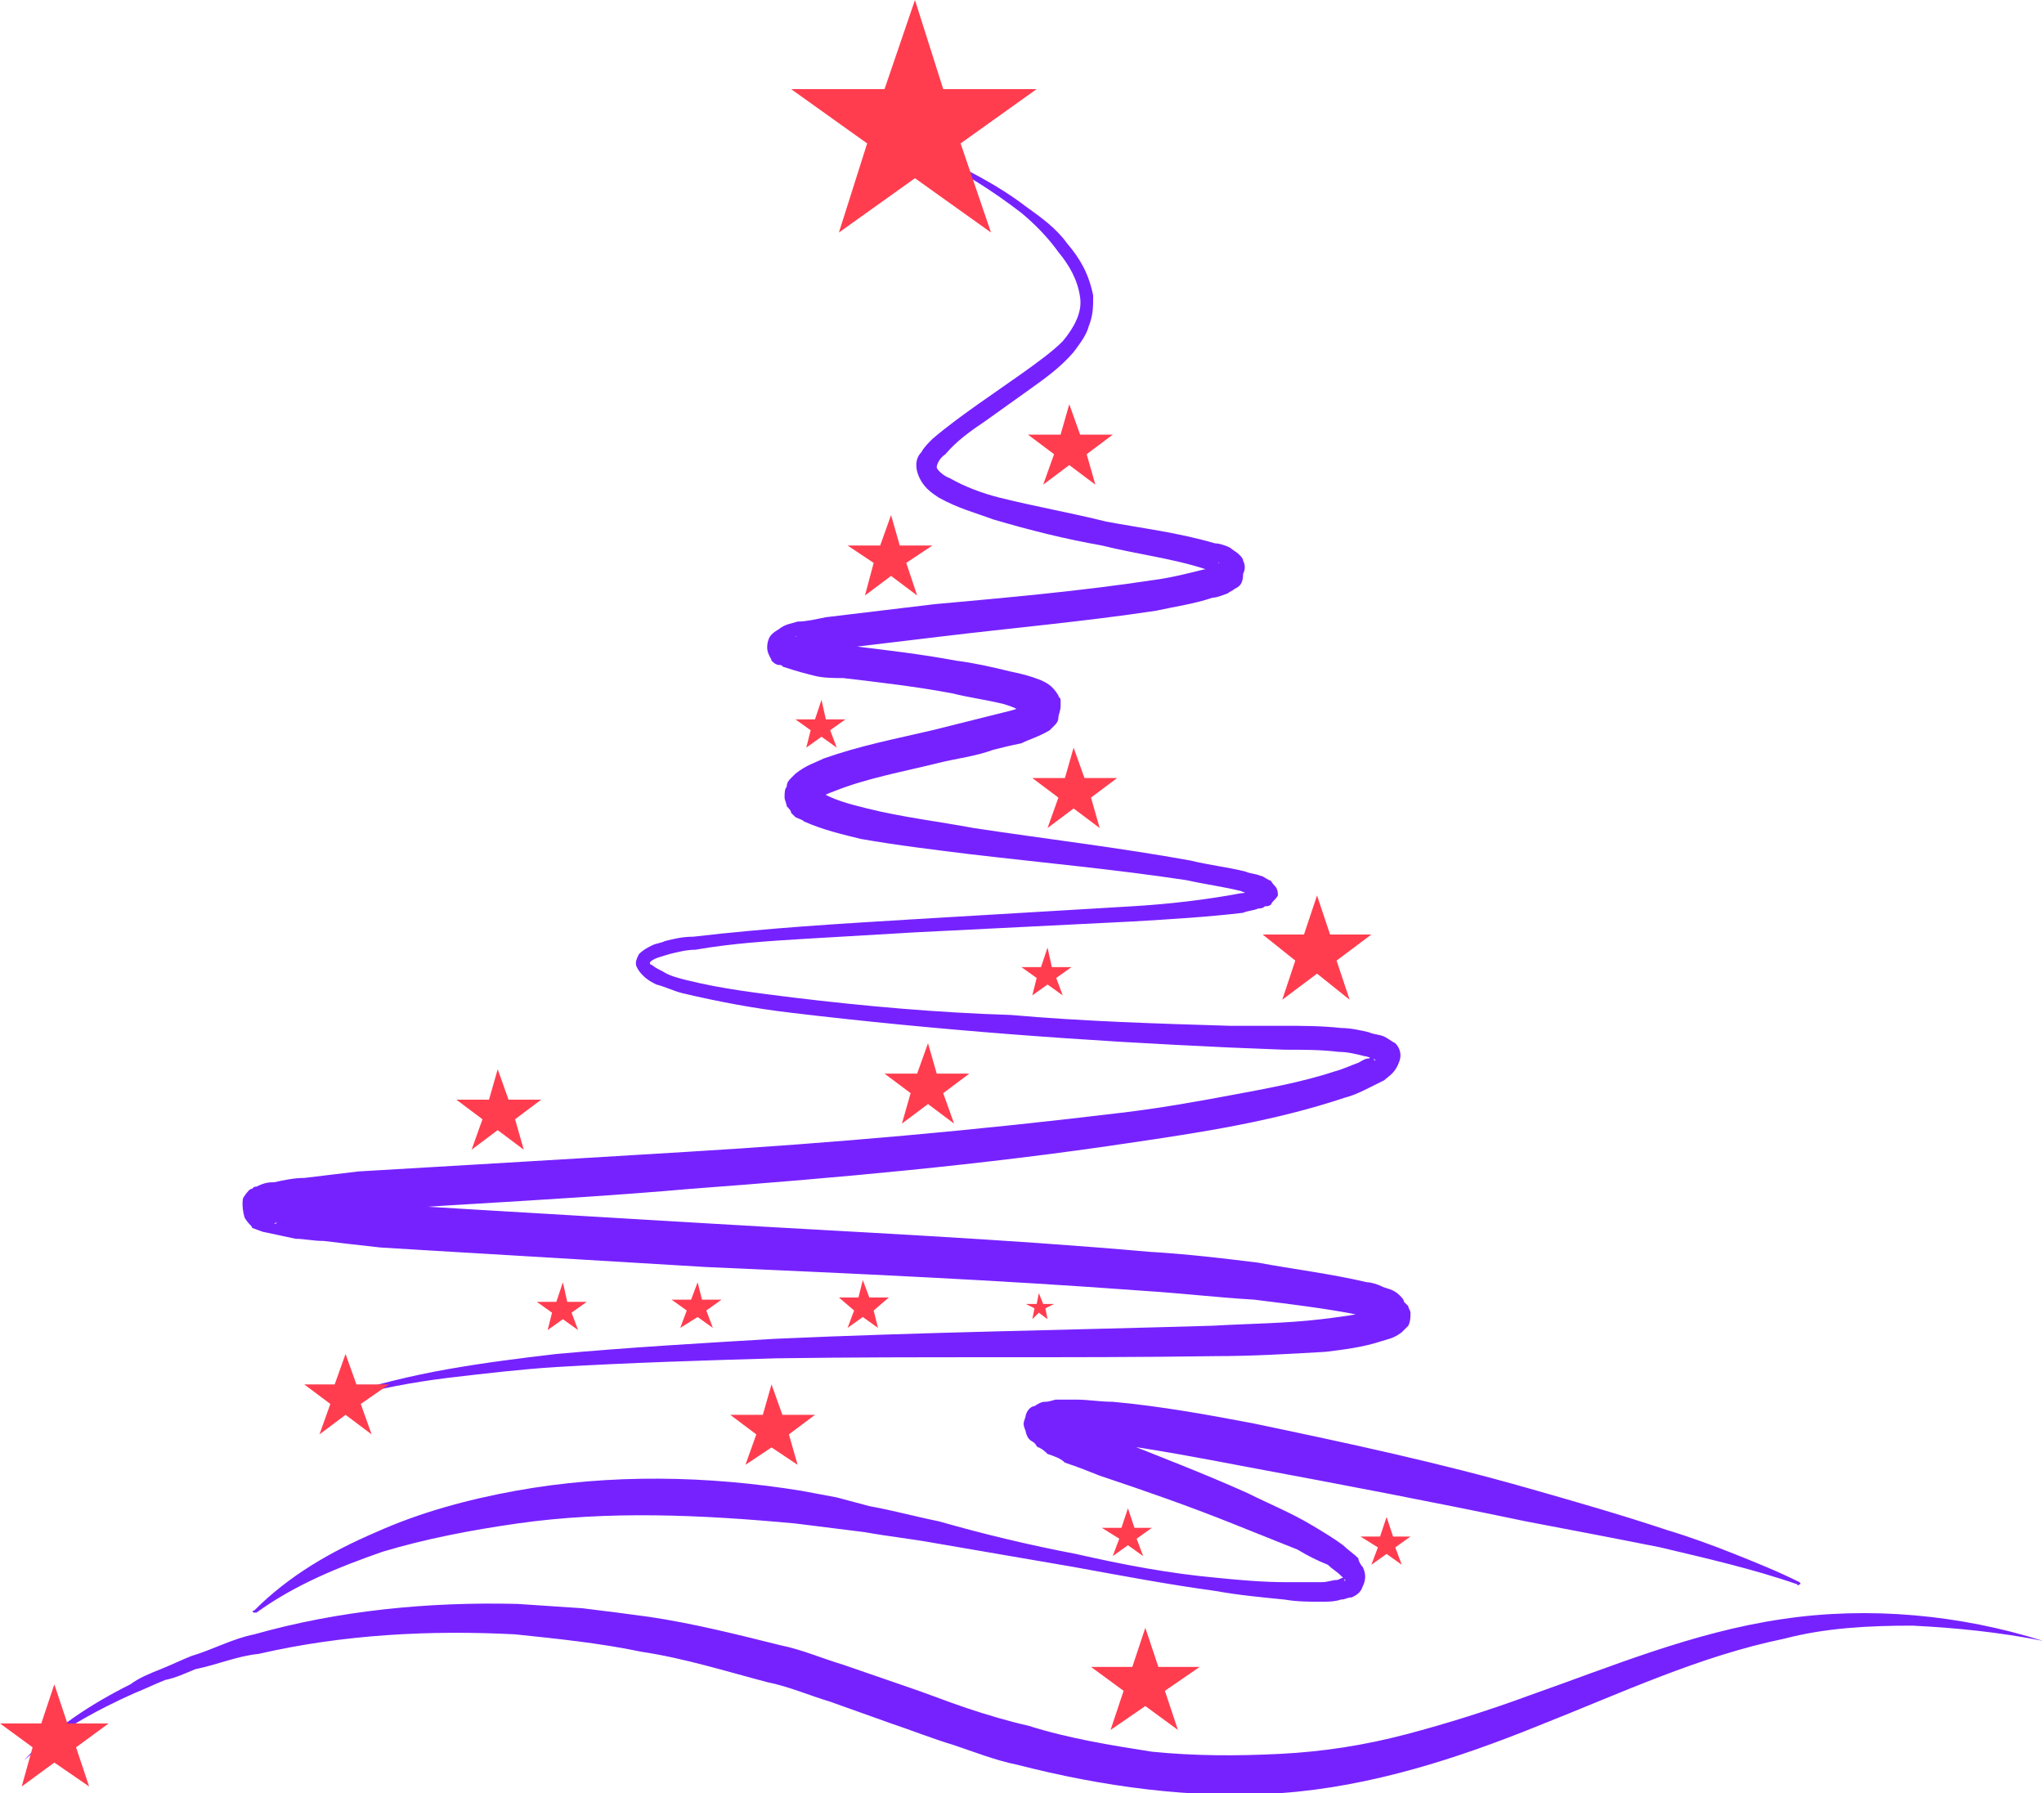 <?xml version="1.0" encoding="UTF-8"?> <svg xmlns="http://www.w3.org/2000/svg" width="570" height="500" viewBox="0 0 570 500" fill="none"> <g clip-path="url(#clip0_253_2139)"> <path d="M259.395 42.424C268.486 46.667 278.183 51.515 286.062 57.576C290.304 60.606 294.547 63.636 297.577 67.879C301.213 72.121 303.638 76.364 304.85 82.424C304.85 85.455 304.85 87.879 303.638 90.909C303.031 93.333 301.213 95.758 299.395 98.182C295.759 102.424 291.516 105.455 287.274 108.485C283.031 111.515 278.789 114.546 274.547 117.576C270.91 120 266.668 123.03 263.638 126.667C261.819 127.879 261.213 129.697 261.213 130.303C261.213 130.909 263.031 132.727 264.85 133.333C269.092 135.758 273.941 137.576 278.789 138.788C288.486 141.212 298.789 143.03 308.486 145.455C318.183 147.273 328.486 148.485 338.789 151.515C340.001 151.515 341.819 152.121 343.031 152.727C343.638 153.333 344.85 153.939 345.456 154.546C346.062 155.152 346.668 155.758 346.668 156.364C347.274 157.576 347.274 158.788 346.668 160C346.668 163.03 345.456 163.636 344.244 164.243C343.638 164.849 343.031 164.849 342.425 165.455C340.607 166.061 339.395 166.667 338.183 166.667C332.728 168.485 327.88 169.091 322.425 170.303C302.425 173.333 281.819 175.152 261.819 177.576C251.516 178.788 241.819 180 231.516 181.212C229.092 181.818 226.668 182.424 224.244 183.03C223.031 183.03 221.819 183.636 221.819 183.636C221.819 183.636 221.819 183.636 222.425 183.03C222.425 182.424 223.031 181.818 223.031 180.606C223.031 179.394 222.425 178.788 222.425 178.182C221.819 176.97 221.819 177.576 221.819 177.576H222.425C224.244 178.182 226.668 178.788 229.092 178.788C231.516 179.394 233.941 179.394 236.365 180C246.668 181.212 256.971 182.424 266.668 184.243C271.516 184.849 276.971 186.061 281.819 187.273C284.85 187.879 287.274 188.485 290.304 189.697C291.516 190.303 293.334 190.909 295.153 193.939C295.153 194.546 295.759 194.546 295.759 195.152C295.759 195.758 295.759 196.364 295.759 196.97C295.759 198.182 295.153 199.394 295.153 200C295.153 201.212 294.547 201.818 293.941 202.424C293.334 203.03 293.334 203.03 292.728 203.636C289.698 205.455 287.274 206.061 284.85 207.273C281.819 207.879 279.395 208.485 276.971 209.091C272.122 210.909 266.668 211.515 261.819 212.727C252.122 215.152 241.819 216.97 232.728 220.606C230.91 221.212 228.486 222.424 227.274 223.03C227.274 223.03 227.274 223.03 227.274 222.424C227.88 221.818 227.274 220.606 227.274 220C227.274 220 227.88 220.606 228.486 220.606C232.122 223.03 236.971 224.243 241.819 225.455C251.516 227.879 261.819 229.091 271.516 230.909C291.516 233.939 312.122 236.364 332.122 240C336.971 241.212 342.425 241.818 347.274 243.03C348.486 243.636 350.304 243.636 351.516 244.243C352.122 244.243 352.728 244.849 353.941 245.455C354.547 245.455 354.547 246.061 355.153 246.667C355.759 247.273 356.365 247.879 356.365 249.697C355.759 250.909 354.547 251.515 354.547 252.121C353.941 252.727 353.335 252.727 352.728 252.727C352.122 253.333 351.516 253.333 350.91 253.333C349.698 253.939 347.88 253.939 346.668 254.546C336.365 255.758 326.062 256.364 315.759 256.97L255.153 260C244.85 260.606 234.547 261.212 224.244 261.818C214.547 262.424 204.244 263.03 193.941 264.849C191.516 264.849 189.092 265.455 186.668 266.061C184.85 266.667 181.819 267.273 181.213 268.485C181.213 268.485 181.213 269.091 181.819 269.091C182.425 269.697 183.638 270.303 184.85 270.909C186.668 272.121 189.092 272.727 191.516 273.333C201.213 275.758 211.516 276.97 221.213 278.182C241.213 280.606 261.819 282.424 281.819 283.03C302.425 284.849 323.031 285.455 343.031 286.061H358.183C363.031 286.061 368.486 286.061 373.941 286.667C376.365 286.667 379.395 287.273 381.819 287.879C383.031 288.485 384.85 288.485 386.062 289.091C387.274 289.697 387.88 290.303 389.092 290.909C390.304 292.121 390.91 293.939 390.304 295.758C389.092 299.394 387.274 300 386.062 301.212C384.85 301.818 383.638 302.424 382.425 303.03C380.001 304.243 377.577 305.455 375.153 306.061C355.153 312.727 335.153 315.758 314.547 318.788C273.941 324.849 233.335 328.485 192.728 331.515C172.122 333.333 151.516 334.546 131.516 335.758C121.213 336.364 110.91 336.97 101.213 338.182C96.365 338.182 90.91 338.788 86.062 339.394C83.638 340 81.213 340 78.789 340.606C77.577 340.606 76.365 341.212 76.365 341.212H76.971C76.971 341.212 77.577 340.606 78.183 339.394C78.789 338.788 78.789 334.546 78.183 334.546C77.577 332.727 76.971 332.727 76.971 332.727C76.365 332.121 76.971 332.727 76.971 332.727C81.213 333.333 86.668 333.939 91.516 334.546L106.668 335.758C116.971 336.364 126.668 336.97 136.971 337.576L198.183 341.212C238.789 343.636 279.395 345.455 320.607 349.091C330.91 349.697 341.213 350.909 350.91 352.121C360.607 353.939 370.91 355.152 381.213 357.576C382.425 357.576 384.244 358.182 385.456 358.788C386.668 359.394 388.486 359.394 390.304 361.212C390.91 361.818 391.516 362.424 391.516 363.03C392.122 363.636 392.122 363.636 392.728 364.243C392.728 364.849 393.334 365.455 393.334 366.061C393.334 367.273 393.334 368.485 392.728 369.697C392.122 370.303 391.516 370.909 390.91 371.515C388.486 373.333 387.274 373.333 385.456 373.94C380.001 375.758 374.547 376.364 369.698 376.97C359.395 377.576 349.092 378.182 338.789 378.182C298.183 378.788 256.971 378.182 216.365 378.788C195.759 379.394 175.759 380 155.153 381.212C145.456 381.818 135.153 383.03 124.85 384.243C115.153 385.455 104.85 387.273 95.153 390.303C95.153 390.303 94.547 390.303 94.547 389.697C94.547 389.697 94.547 389.091 95.153 389.091C104.85 386.061 114.547 383.636 124.85 381.818C135.153 380 144.85 378.788 155.153 377.576C175.153 375.758 195.759 374.546 216.365 373.333C256.971 371.515 297.577 370.909 338.183 369.697C348.486 369.091 358.183 369.091 368.486 367.879C373.334 367.273 378.789 366.667 382.425 365.455C383.031 365.455 384.244 364.849 384.244 364.849L383.638 365.455C383.638 366.061 383.638 366.667 383.638 367.273C384.244 368.485 383.638 367.879 384.244 368.485C384.244 368.485 383.638 367.879 382.425 367.879C381.213 367.273 380.001 366.667 378.789 366.667C369.698 364.849 359.395 363.636 349.698 362.424C339.395 361.818 329.092 360.606 319.395 360C278.789 356.97 238.183 355.152 196.971 353.333L136.365 349.697C126.062 349.091 115.759 348.485 106.062 347.879C100.607 347.273 95.153 346.667 90.304 346.061C87.274 346.061 84.85 345.455 82.425 345.455C79.395 344.849 76.971 344.243 73.941 343.636C73.335 343.636 72.122 343.03 70.304 342.424C70.304 341.818 69.698 341.818 68.486 340C67.88 339.394 67.274 335.152 67.88 333.94C69.092 332.121 69.698 331.515 70.304 331.515C70.91 330.909 70.91 330.909 71.516 330.909C73.941 329.697 75.153 329.697 76.365 329.697C79.395 329.091 81.819 328.485 84.85 328.485C89.698 327.879 95.153 327.273 100.001 326.667C110.304 326.061 120.607 325.455 130.91 324.849C151.516 323.636 171.516 322.424 191.516 321.212C232.122 318.788 272.728 315.152 312.728 310.303C323.031 309.091 333.334 307.273 343.031 305.455C352.728 303.636 363.031 301.818 372.122 298.788C374.547 298.182 376.971 296.97 378.789 296.364C380.001 295.758 380.607 295.152 381.819 295.152C382.425 294.546 383.031 293.94 383.031 294.546C383.031 295.152 383.031 295.758 383.638 295.758C383.638 295.758 383.638 295.758 383.031 295.152C382.425 295.152 381.213 294.546 380.607 294.546C378.183 293.94 375.759 293.333 373.334 293.333C368.486 292.727 363.638 292.727 358.183 292.727L343.031 292.121C302.425 290.303 261.213 287.273 220.607 282.424C210.304 281.212 200.607 279.394 190.304 276.97C187.88 276.364 185.456 275.152 183.031 274.546C181.819 273.939 180.607 273.333 179.395 272.121C178.789 271.515 178.183 270.909 177.577 269.697C176.971 268.485 177.577 267.273 178.183 266.061C179.395 264.849 180.607 264.243 181.819 263.636C183.031 263.03 184.244 263.03 185.456 262.424C187.88 261.818 190.304 261.212 193.335 261.212C213.941 258.788 234.547 257.576 254.547 256.364C275.153 255.152 295.153 253.939 315.759 252.727C326.062 252.121 336.365 250.909 346.062 249.091C347.274 249.091 348.486 248.485 349.698 248.485C350.304 248.485 350.91 247.879 350.91 247.879H351.516C351.516 247.879 350.91 247.879 350.91 249.091C350.91 250.303 351.516 250.909 351.516 250.909C350.91 250.909 350.91 250.303 350.304 250.303C348.486 249.091 347.274 249.091 346.062 248.485C341.213 247.273 336.365 246.667 330.91 245.455C310.91 242.424 290.91 240.606 270.304 238.182C260.607 236.97 250.304 235.758 240.001 233.939C235.153 232.727 229.698 231.515 224.244 229.091C223.638 228.485 223.031 228.485 221.819 227.879L220.607 226.667C220.607 226.061 220.001 225.455 219.395 224.849C219.395 224.243 218.789 223.03 218.789 222.424C218.789 221.212 218.789 220 219.395 219.394C219.395 218.182 220.001 217.576 220.607 216.97C221.213 216.364 221.213 216.364 221.819 215.758C224.85 213.333 227.274 212.727 229.698 211.515C240.001 207.879 249.698 206.061 260.001 203.636C264.85 202.424 269.698 201.212 274.547 200C276.971 199.394 279.395 198.788 281.819 198.182C284.244 197.576 286.668 196.364 287.274 195.758C287.274 195.758 287.274 195.758 287.274 196.364C286.668 196.97 287.274 196.97 286.668 197.576C286.668 198.182 286.668 198.182 286.668 198.788V199.394C287.274 200 286.668 199.394 285.456 199.394C284.244 197.576 281.819 196.97 280.001 196.364C275.153 195.152 270.304 194.546 265.456 193.333C255.759 191.515 245.456 190.303 235.153 189.091C232.728 189.091 229.698 189.091 227.274 188.485C224.85 187.879 222.425 187.273 218.789 186.061C218.183 186.061 218.183 185.455 217.577 185.455C216.971 185.455 216.365 185.455 215.153 184.243C215.153 183.636 213.941 182.424 213.941 180.606C213.941 178.788 214.547 177.576 215.153 176.97C216.365 175.758 216.971 175.758 217.577 175.152C219.395 173.939 220.607 173.939 222.425 173.333C224.85 173.333 227.274 172.727 230.304 172.121C240.607 170.909 250.304 169.697 260.607 168.485C280.607 166.667 301.213 164.849 321.213 161.818C326.062 161.212 330.91 160 335.759 158.788C336.971 158.788 338.183 158.182 338.789 157.576C339.395 157.576 339.395 156.97 340.001 156.97C340.001 156.97 340.001 156.364 339.395 157.576C339.395 158.182 339.395 159.394 339.395 159.394C339.395 160 340.001 160 340.001 160C340.001 160 339.395 160 339.395 159.394C338.789 160 337.577 159.394 336.365 158.788C327.274 155.758 316.971 154.546 307.274 152.121C296.971 150.303 287.274 147.879 276.971 144.849C272.122 143.03 267.274 141.818 261.819 138.788C260.001 137.576 256.971 135.758 255.759 131.515C255.153 129.091 255.759 127.273 256.971 126.061C257.577 124.849 258.789 123.636 260.001 122.424C264.244 118.788 268.486 115.758 272.728 112.727L284.85 104.243C289.092 101.212 293.334 98.182 296.365 95.152C299.395 91.515 301.819 87.273 301.213 83.03C300.607 78.182 298.183 73.939 295.153 70.303C292.122 66.061 288.486 62.424 284.85 59.394C276.971 53.333 268.486 47.879 259.395 43.636C259.395 43.636 258.789 43.03 259.395 43.03C258.789 42.424 259.395 42.424 259.395 42.424Z" fill="#7622FF"></path> <path d="M70.912 449.091C80.609 439.394 92.124 432.727 104.851 427.273C116.972 421.818 130.306 418.182 143.639 415.758C170.306 410.909 197.578 411.515 223.639 415.758C226.669 416.364 230.306 416.97 233.336 417.576L242.427 420C249.093 421.212 255.76 423.03 261.821 424.243C274.548 427.879 287.275 430.909 300.002 433.334C313.336 436.364 326.063 438.788 339.396 440C345.457 440.606 352.124 441.212 358.79 441.212C361.821 441.212 365.457 441.212 368.487 441.212C370.306 441.212 371.518 440.606 372.73 440.606C373.336 440.606 373.942 440 374.548 440C375.154 440 375.154 439.394 375.154 440C374.548 440.606 375.154 441.212 375.154 440.606C375.154 440.606 374.548 440 373.942 439.394C372.73 438.182 371.518 437.576 370.306 436.364C367.275 435.152 364.851 433.94 361.821 432.121C355.76 429.697 349.699 427.273 343.639 424.849C331.518 420 319.396 415.758 306.669 411.515C303.639 410.303 300.609 409.091 296.972 407.879C295.76 406.667 293.942 406.061 292.124 405.455C291.518 404.849 290.912 404.243 289.699 403.637C289.093 403.637 289.093 403.03 288.487 402.424C287.881 401.818 286.669 401.818 286.063 399.394C286.063 398.788 285.457 398.182 285.457 396.97C285.457 396.364 286.063 395.152 286.063 394.546C286.669 392.727 287.881 392.121 288.487 392.121C290.306 390.909 290.912 390.909 291.518 390.909C292.73 390.909 293.942 390.303 294.548 390.303C296.366 390.303 298.184 390.303 300.002 390.303C303.639 390.303 306.669 390.909 310.306 390.909C323.639 392.121 336.972 394.546 349.699 396.97C375.76 402.424 401.215 407.879 426.669 415.152C439.396 418.788 452.124 422.424 464.851 426.667C470.912 428.485 477.578 430.909 483.639 433.334C489.699 435.758 495.76 438.182 501.821 441.212C501.821 441.212 502.427 441.818 501.821 441.818C501.821 441.818 501.215 442.424 501.215 441.818C489.093 437.576 475.76 434.546 463.033 431.515C450.912 429.091 438.184 426.667 425.457 424.243C399.396 418.788 373.942 413.94 347.881 409.091C335.154 406.667 322.427 404.243 309.093 402.424C306.063 402.424 303.033 401.818 300.002 401.818C298.184 401.818 296.972 401.818 295.76 401.818C295.154 401.818 294.548 401.818 293.942 401.818C293.942 401.818 293.942 401.818 294.548 401.818C294.548 401.818 295.76 401.212 296.366 400C296.366 399.394 296.972 398.788 296.972 398.182C296.972 397.576 296.972 396.97 296.972 396.364C295.76 394.546 295.76 394.546 295.76 394.546C295.76 394.546 295.76 394.546 296.366 395.152C296.366 395.152 296.972 395.758 297.578 395.758C298.79 396.364 300.002 396.97 301.821 397.576C304.851 398.788 307.881 400 310.912 401.212C323.033 406.061 335.76 410.909 347.881 416.364C353.942 419.394 360.002 421.818 366.063 425.455C369.093 427.273 372.124 429.091 374.548 430.909C375.76 432.121 377.578 433.334 378.79 434.546C378.79 435.152 379.396 436.364 380.002 436.97C380.609 438.182 381.215 440 380.002 442.424C379.396 444.243 378.184 444.849 376.972 445.455C375.76 445.455 375.154 446.061 373.942 446.061C372.124 446.667 370.306 446.667 368.487 446.667C364.851 446.667 361.821 446.667 358.184 446.061C352.124 445.455 345.457 444.849 338.79 443.637C325.457 441.818 312.73 439.394 299.396 436.97L260.609 430.303C253.942 429.091 247.881 428.485 241.215 427.273L231.518 426.061L221.821 424.849C195.76 422.424 169.699 421.212 144.245 424.849C131.518 426.667 118.79 429.091 106.669 432.727C94.548 436.97 82.427 441.818 71.518 449.697H70.912C70.305 449.697 70.305 449.091 70.912 449.091Z" fill="#7622FF"></path> <path d="M6.668 490.909C15.153 481.818 25.456 475.152 36.365 469.697C38.789 467.879 41.819 466.667 44.85 465.455C47.88 464.243 50.304 463.03 53.335 461.818C59.395 460 64.85 456.97 70.91 455.758C94.547 449.091 119.395 446.667 144.244 447.273L162.426 448.485L167.274 449.091L172.123 449.697L181.213 450.909C193.335 452.727 205.456 455.758 217.577 458.788C223.638 460 229.092 462.424 235.153 464.243L252.729 470.303C258.183 472.121 264.244 474.546 269.698 476.364C275.153 478.182 281.213 480 286.668 481.212C298.183 484.849 309.698 486.667 321.213 488.485C333.335 489.697 344.85 489.697 356.971 489.091C369.092 488.485 380.607 486.667 392.123 483.636C403.638 480.606 415.153 476.97 426.668 472.727C449.092 464.849 472.123 455.152 496.971 451.515C521.213 447.879 546.668 450.303 569.698 457.576C557.577 455.152 545.456 453.939 533.335 453.333C521.213 453.333 509.092 453.939 497.577 456.97C473.941 461.818 452.123 472.121 429.092 481.212C406.668 490.303 382.426 498.182 357.577 500C332.729 501.818 307.274 498.182 283.638 492.121C277.577 490.909 271.516 488.485 266.062 486.667C260.001 484.849 253.941 482.424 248.486 480.606L231.516 474.546C225.456 472.727 220.001 470.303 213.941 469.091C202.426 466.061 190.91 462.424 178.789 460.606C167.274 458.182 155.153 456.97 143.638 455.758C120.001 454.546 95.759 455.758 72.123 461.212C66.062 461.818 60.607 464.243 54.547 465.455C51.517 466.667 49.092 467.879 46.062 468.485C43.032 469.697 40.607 470.909 37.577 472.121C26.668 476.97 15.759 483.03 6.668 490.909Z" fill="#7622FF"></path> <path d="M255.151 0L263.03 24.849H289.09L267.878 40L276.363 64.849L255.151 49.697L233.939 64.849L241.818 40L220.605 24.849H246.666L255.151 0Z" fill="#FF3D4F"></path> <path d="M298.183 112.727L301.213 121.212H310.304L303.032 126.666L305.456 135.151L298.183 129.697L290.91 135.151L293.941 126.666L286.668 121.212H295.759L298.183 112.727Z" fill="#FF3D4F"></path> <path d="M248.484 143.636L250.909 152.121H260L252.727 156.97L255.757 166.06L248.484 160.606L241.212 166.06L243.636 156.97L236.363 152.121H245.454L248.484 143.636Z" fill="#FF3D4F"></path> <path d="M299.394 208.485L302.424 216.97H311.515L304.243 222.424L306.667 230.909L299.394 225.455L292.121 230.909L295.152 222.424L287.879 216.97H296.97L299.394 208.485Z" fill="#FF3D4F"></path> <path d="M258.789 290.909L261.213 299.394H270.304L263.032 304.849L266.062 313.333L258.789 307.879L251.516 313.333L253.941 304.849L246.668 299.394H255.759L258.789 290.909Z" fill="#FF3D4F"></path> <path d="M138.789 298.182L141.819 306.666H150.91L143.637 312.121L146.061 320.606L138.789 315.151L131.516 320.606L134.546 312.121L127.273 306.666H136.364L138.789 298.182Z" fill="#FF3D4F"></path> <path d="M215.152 386.061L218.182 394.545H227.273L220 400L222.425 408.485L215.152 403.636L207.879 408.485L210.909 400L203.637 394.545H212.728L215.152 386.061Z" fill="#FF3D4F"></path> <path d="M319.394 453.939L323.03 464.849H334.545L324.848 471.515L328.485 482.424L319.394 475.758L309.697 482.424L313.333 471.515L304.242 464.849H315.757L319.394 453.939Z" fill="#FF3D4F"></path> <path d="M15.152 469.697L18.788 480.606H30.303L21.212 487.273L24.849 498.182L15.152 491.515L6.061 498.182L9.091 487.273L0 480.606H11.515L15.152 469.697Z" fill="#FF3D4F"></path> <path d="M367.273 249.697L370.909 260.606H382.424L372.727 267.879L376.364 278.788L367.273 271.515L357.576 278.788L361.212 267.879L352.121 260.606H363.636L367.273 249.697Z" fill="#FF3D4F"></path> <path d="M96.363 377.576L99.393 386.061H108.484L100.605 391.515L103.636 400L96.363 394.545L89.09 400L92.12 391.515L84.848 386.061H93.332L96.363 377.576Z" fill="#FF3D4F"></path> <path d="M156.968 357.576L158.18 363.03H163.635L159.392 366.061L161.21 370.909L156.968 367.879L152.726 370.909L153.938 366.061L149.695 363.03H155.15L156.968 357.576Z" fill="#FF3D4F"></path> <path d="M194.546 357.576L195.758 362.424H201.213L196.97 365.454L198.789 370.303L194.546 367.273L189.698 370.303L191.516 365.454L187.273 362.424H192.728L194.546 357.576Z" fill="#FF3D4F"></path> <path d="M289.699 360.606L290.911 363.636H293.941L291.517 364.848L292.123 367.879L289.699 366.061L287.881 367.879L288.487 364.848L286.062 363.636H289.093L289.699 360.606Z" fill="#FF3D4F"></path> <path d="M240.604 356.97L242.422 361.818H247.877L243.634 365.455L244.847 370.303L240.604 367.273L236.362 370.303L238.18 365.455L233.938 361.818H239.392L240.604 356.97Z" fill="#FF3D4F"></path> <path d="M292.12 264.242L293.333 269.697H298.787L294.545 272.727L296.363 277.576L292.12 274.545L287.878 277.576L289.09 272.727L284.848 269.697H290.302L292.12 264.242Z" fill="#FF3D4F"></path> <path d="M386.667 423.03L388.485 428.485H393.334L389.091 431.515L390.91 436.364L386.667 433.333L382.425 436.364L384.243 431.515L379.395 428.485H384.849L386.667 423.03Z" fill="#FF3D4F"></path> <path d="M314.546 420.606L316.364 426.061H321.213L316.97 429.091L318.789 433.939L314.546 430.909L310.304 433.939L312.122 429.091L307.273 426.061H312.728L314.546 420.606Z" fill="#FF3D4F"></path> <path d="M229.089 195.151L230.301 200.606H235.756L231.513 203.636L233.332 208.485L229.089 205.454L224.847 208.485L226.059 203.636L221.816 200.606H227.271L229.089 195.151Z" fill="#FF3D4F"></path> </g> <defs> <clipPath id="clip0_253_2139"> <rect width="569.697" height="500" fill="white"></rect> </clipPath> </defs> </svg> 